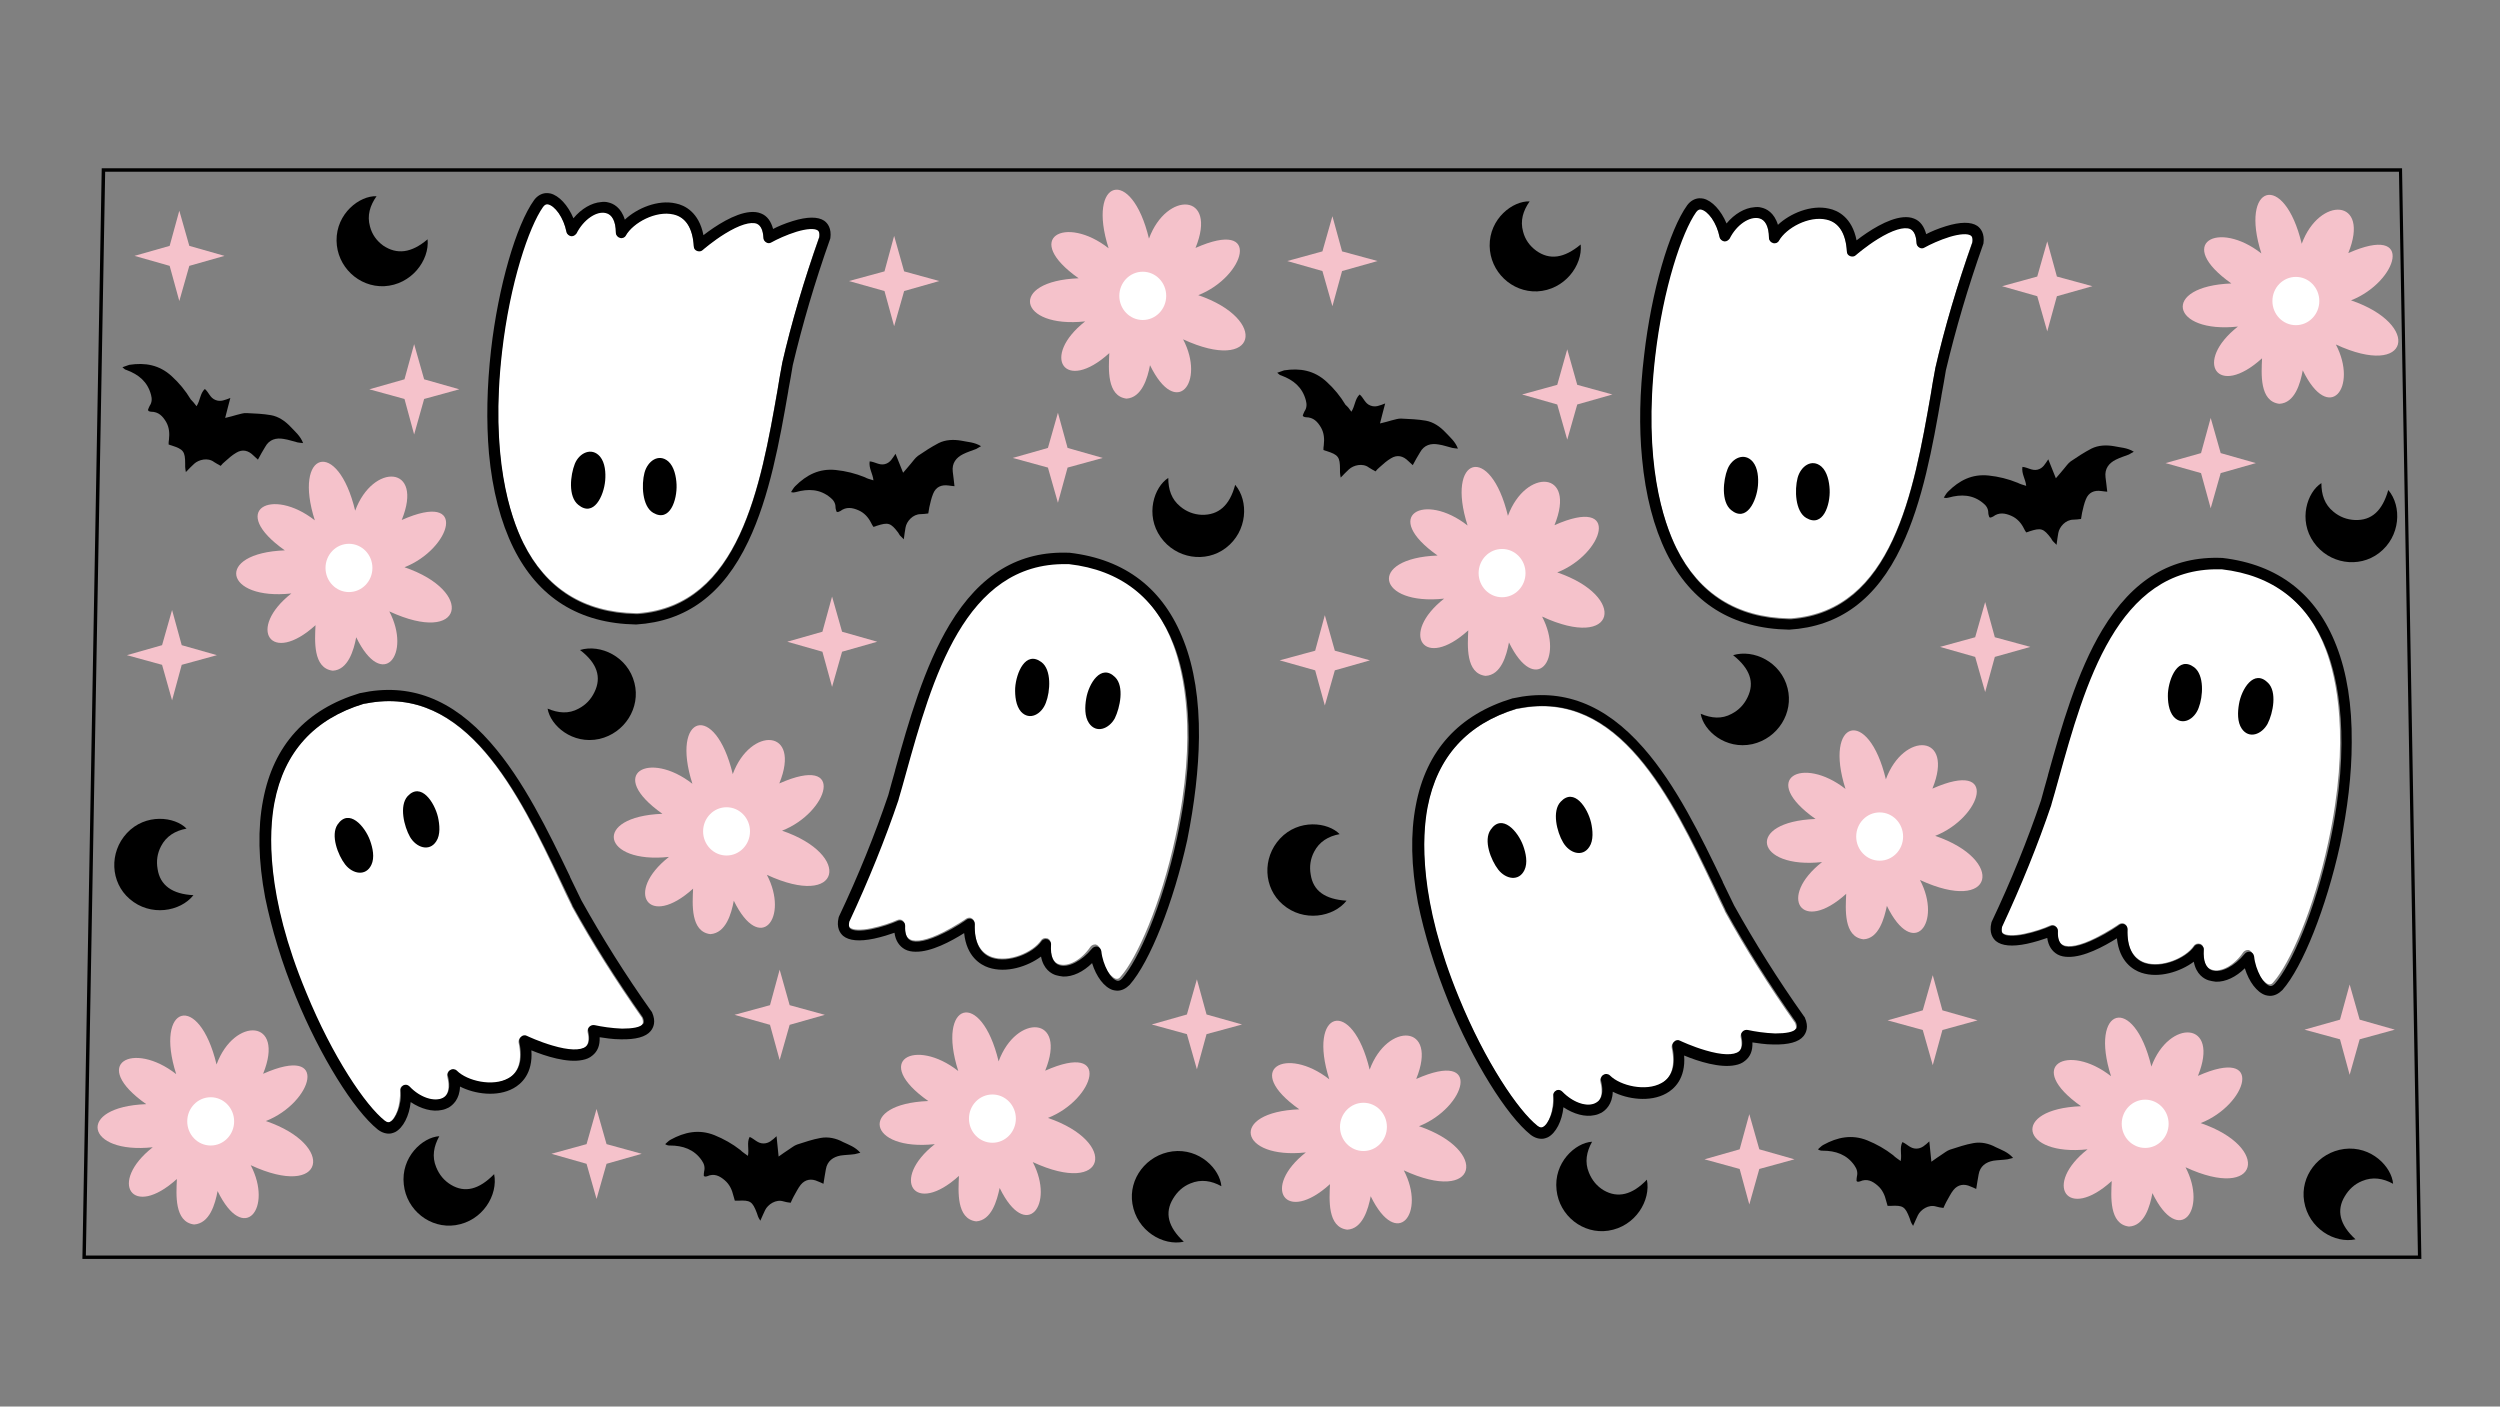 <?xml version="1.0" encoding="utf-8"?>
<!-- Generator: Adobe Illustrator 26.3.1, SVG Export Plug-In . SVG Version: 6.00 Build 0)  -->
<svg version="1.1" id="Layer_1" xmlns="http://www.w3.org/2000/svg" xmlns:xlink="http://www.w3.org/1999/xlink" x="0px" y="0px"
	 width="725px" height="407.9px" viewBox="0 0 725 407.9" style="enable-background:new 0 0 725 407.9;" xml:space="preserve">
<rect x="0" y="0" width="725" height="407.9" fill="#808080" stroke="none"/>
<style type="text/css">
	.st0{fill:#FFFFFF;}
	.st1{fill:#F5C2CB;}
</style>
<g>
	<g>
		<path class="st0" d="M225.5,112.9c0.5-2.6,0.9-5.1,1.3-7.5c0,0,0-0.1,0-0.1c2.8-11.9,6.4-24.2,10.8-36.7c0.2-1.5-0.3-1.9-0.5-2
			c-1-0.6-3.1-0.5-6.1,0.4c-2.9,0.9-5.7,2.2-7.3,3.1c-0.5,0.3-1,0.3-1.5,0c-0.5-0.3-0.8-0.7-0.8-1.3c-0.2-2.2-0.8-3.6-1.9-4.1
			c-1.7-0.7-5.1,0.3-9.3,2.9c-3.4,2.1-6.2,4.6-6.4,4.7c-0.5,0.4-1.1,0.5-1.6,0.3c-0.6-0.2-0.9-0.7-1-1.3c-0.3-5.2-2.4-8.4-5.9-9.3
			c-5.1-1.2-11.7,2.4-13.8,6.1c-0.3,0.6-1.1,0.9-1.7,0.7c-0.7-0.2-1.2-0.8-1.2-1.5c-0.1-3.2-1.1-5.3-2.9-5.7
			c-2.7-0.6-6.5,1.9-8.6,5.8c-0.3,0.5-0.7,0.8-1.3,0.8c-0.1,0-0.2,0-0.3,0c-0.7-0.1-1.2-0.6-1.3-1.2c-0.4-2-1.2-4-2.3-5.5
			c-1-1.4-2.1-2.3-3-2.5c-0.4-0.1-0.9-0.1-1.5,0.7c-4.2,5.7-9.6,22-11.9,42c-3.6,30.5,2.4,47.9,6.2,55.6
			c6.6,13.3,17.6,20.2,32.6,20.5c0.2,0,0.5,0,0.7,0C214.5,175.6,220.6,140.8,225.5,112.9z"/>
		<path class="st0" d="M106.1,204c-0.2,0-0.5,0.1-0.7,0.1c-14.4,4.3-23.1,13.9-25.9,28.6c-1.6,8.4-2.6,26.8,9.1,55.2
			c7.7,18.6,17.3,32.8,22.8,37.2c0.8,0.6,1.3,0.5,1.6,0.3c0.8-0.4,1.6-1.6,2.2-3.2c0.6-1.8,0.9-3.9,0.8-5.9c0-0.7,0.3-1.3,0.9-1.5
			c0.1,0,0.2-0.1,0.3-0.1c0.5-0.1,1.1,0.1,1.4,0.5c3,3.2,7.4,4.6,9.8,3.3c1.6-0.9,2.1-3.1,1.3-6.3c-0.2-0.7,0.1-1.4,0.7-1.7
			c0.6-0.3,1.4-0.2,1.9,0.2c3.1,3,10.4,4.7,14.9,2.2c3.2-1.8,4.3-5.4,3.2-10.5c-0.1-0.6,0.1-1.2,0.6-1.6c0.5-0.4,1.1-0.4,1.6-0.2
			c0.1,0.1,3.5,1.7,7.4,2.8c4.7,1.4,8.2,1.5,9.7,0.3c0.9-0.7,1.2-2.2,0.7-4.4c-0.1-0.5,0.1-1.1,0.4-1.4c0.4-0.4,0.9-0.5,1.5-0.4
			c1.7,0.4,4.9,0.9,7.9,1c3.1,0.1,5.3-0.4,6-1.3c0.1-0.2,0.5-0.6,0-2c-7.6-10.8-14.5-21.7-20.4-32.4c0,0,0,0,0-0.1
			c-1.1-2.2-2.2-4.5-3.3-6.9C150.4,230.1,135.1,198.3,106.1,204z"/>
		<path class="st0" d="M262.6,224.1c-0.7,2.6-1.4,5-2.1,7.4c0,0,0,0,0,0.1c-3.9,11.6-8.8,23.5-14.3,35.4c-0.3,1.5,0.2,1.9,0.3,2
			c0.9,0.7,3.1,0.8,6.1,0.2c2.9-0.6,5.9-1.6,7.6-2.4c0.5-0.2,1.1-0.2,1.5,0.1c0.4,0.3,0.7,0.8,0.7,1.3c-0.1,2.2,0.4,3.7,1.5,4.2
			c1.7,0.9,5.1,0.2,9.5-2c3.6-1.8,6.7-3.9,6.8-4c0.5-0.3,1.1-0.4,1.6-0.1c0.5,0.3,0.8,0.8,0.8,1.4c-0.2,5.2,1.6,8.6,5,9.8
			c4.9,1.7,11.9-1.3,14.3-4.8c0.4-0.6,1.1-0.8,1.8-0.6c0.7,0.2,1.1,0.9,1,1.6c-0.2,3.2,0.6,5.4,2.4,5.9c2.7,0.9,6.6-1.3,9.1-5
			c0.3-0.4,0.8-0.7,1.3-0.7c0.1,0,0.2,0,0.3,0c0.6,0.2,1.1,0.7,1.2,1.4c0.2,2,0.8,4.1,1.8,5.7c0.8,1.5,1.9,2.5,2.7,2.8
			c0.4,0.1,0.9,0.2,1.5-0.6c4.7-5.3,11.7-21,15.9-40.6c6.5-30,2.3-47.9-0.8-56c-5.3-13.9-15.6-21.8-30.5-23.6c-0.2,0-0.5,0-0.7,0
			C279.6,162.8,270.2,196.8,262.6,224.1z"/>
		<path class="st0" d="M559.9,114.4c0.5-2.6,0.9-5.1,1.3-7.5c0,0,0-0.1,0-0.1c2.8-11.9,6.4-24.2,10.8-36.7c0.2-1.5-0.3-1.9-0.5-2
			c-1-0.6-3.1-0.5-6.1,0.4c-2.9,0.9-5.7,2.2-7.3,3.1c-0.5,0.3-1,0.3-1.5,0c-0.5-0.3-0.8-0.7-0.8-1.3c-0.2-2.2-0.8-3.6-1.9-4.1
			c-1.7-0.7-5.1,0.3-9.3,2.9c-3.4,2.1-6.2,4.6-6.4,4.7c-0.5,0.4-1.1,0.5-1.6,0.3c-0.6-0.2-0.9-0.7-1-1.3c-0.3-5.2-2.4-8.4-5.9-9.3
			c-5.1-1.2-11.7,2.4-13.8,6.1c-0.3,0.6-1.1,0.9-1.7,0.7c-0.7-0.2-1.2-0.8-1.2-1.5c-0.1-3.2-1.1-5.3-2.9-5.7
			c-2.7-0.6-6.5,1.9-8.6,5.8c-0.3,0.5-0.7,0.8-1.3,0.8c-0.1,0-0.2,0-0.3,0c-0.7-0.1-1.2-0.6-1.3-1.2c-0.4-2-1.2-4-2.3-5.5
			c-1-1.4-2.1-2.3-3-2.5c-0.4-0.1-0.9-0.1-1.5,0.7c-4.2,5.7-9.6,22-11.9,42c-3.6,30.5,2.4,47.9,6.2,55.6
			c6.6,13.3,17.6,20.2,32.6,20.5c0.2,0,0.5,0,0.7,0C548.8,177.1,555,142.4,559.9,114.4z"/>
		<path class="st0" d="M440.5,205.5c-0.2,0-0.5,0.1-0.7,0.1c-14.4,4.3-23.1,13.9-25.9,28.6c-1.6,8.4-2.6,26.8,9.1,55.2
			c7.7,18.6,17.3,32.8,22.8,37.2c0.8,0.6,1.3,0.5,1.6,0.3c0.8-0.4,1.6-1.6,2.2-3.2c0.6-1.8,0.9-3.9,0.8-5.9c0-0.7,0.3-1.3,0.9-1.5
			c0.1,0,0.2-0.1,0.3-0.1c0.5-0.1,1.1,0.1,1.4,0.5c3,3.2,7.4,4.6,9.8,3.3c1.6-0.9,2.1-3.1,1.3-6.3c-0.2-0.7,0.1-1.4,0.7-1.7
			c0.6-0.3,1.4-0.2,1.9,0.2c3.1,3,10.4,4.7,14.9,2.2c3.2-1.8,4.3-5.4,3.2-10.5c-0.1-0.6,0.1-1.2,0.6-1.6c0.5-0.4,1.1-0.4,1.6-0.2
			c0.1,0.1,3.5,1.7,7.4,2.8c4.7,1.4,8.2,1.5,9.7,0.3c0.9-0.7,1.2-2.2,0.7-4.4c-0.1-0.5,0.1-1.1,0.4-1.4c0.4-0.4,0.9-0.5,1.5-0.4
			c1.7,0.4,4.9,0.9,7.9,1c3.1,0.1,5.3-0.4,6-1.3c0.1-0.2,0.5-0.6,0-2c-7.6-10.8-14.5-21.7-20.4-32.4c0,0,0,0,0-0.1
			c-1.1-2.2-2.2-4.5-3.3-6.9C484.7,231.6,469.5,199.8,440.5,205.5z"/>
		<path class="st0" d="M596.9,225.7c-0.7,2.6-1.4,5-2.1,7.4c0,0,0,0,0,0.1c-3.9,11.6-8.8,23.5-14.3,35.4c-0.3,1.5,0.2,1.9,0.3,2
			c0.9,0.7,3.1,0.8,6.1,0.2c2.9-0.6,5.9-1.6,7.6-2.4c0.5-0.2,1.1-0.2,1.5,0.1c0.4,0.3,0.7,0.8,0.7,1.3c-0.1,2.2,0.4,3.7,1.5,4.2
			c1.7,0.9,5.1,0.2,9.5-2c3.6-1.8,6.7-3.9,6.8-4c0.5-0.3,1.1-0.4,1.6-0.1c0.5,0.3,0.8,0.8,0.8,1.4c-0.2,5.2,1.6,8.6,5,9.8
			c4.9,1.7,11.9-1.3,14.3-4.8c0.4-0.6,1.1-0.8,1.8-0.6c0.7,0.2,1.1,0.9,1,1.6c-0.2,3.2,0.6,5.4,2.4,5.9c2.7,0.9,6.6-1.3,9.1-5
			c0.3-0.4,0.8-0.7,1.3-0.7c0.1,0,0.2,0,0.3,0c0.6,0.2,1.1,0.7,1.2,1.4c0.2,2,0.8,4.1,1.8,5.7c0.8,1.5,1.9,2.5,2.7,2.8
			c0.4,0.1,0.9,0.2,1.5-0.6c4.7-5.3,11.7-21,15.9-40.6c6.5-30,2.3-47.9-0.8-56c-5.3-13.9-15.6-21.8-30.5-23.6c-0.2,0-0.5,0-0.7,0
			C614,164.3,604.5,198.3,596.9,225.7z"/>
	</g>
	<g id="Layer_2_00000028302806208267936540000017190231891406043806_">
		<g id="Layer_1-2">
			<g>
				<path d="M702.2,365.1H23.9l0-0.5l5.6-315.8h667.1l0,0.5L702.2,365.1z M24.9,364.1h676.3l-5.5-314.3H30.5L24.9,364.1z"/>
			</g>
		</g>
	</g>
	<g>
		<g>
			<path class="st1" d="M206,270.9c-5.8-0.7-5.2-8.8-5-13.2c-13,11.8-20,1-7-9.2c-19.4,2.1-22.5-11.7-1.9-12.5
				c-16.6-11.7-3.8-18.5,8.7-8.7c-6.4-20,6.6-24.1,11.7-2.8c5.1-13.9,20-13.3,13.5,2.7c19.6-8.7,14.3,8.4,0.8,13.7
				c20.5,7,17.2,22.8-4.4,12.8c6.5,12.4-1.9,23.3-9.6,7.5C212.1,265,210.5,270.6,206,270.9z"/>
		</g>
		<g>
			<path class="st1" d="M283.1,354.2c-5.8-0.7-5.2-8.8-5-13.2c-13,11.8-20,1-7-9.2c-19.4,2.1-22.5-11.7-1.9-12.5
				c-16.6-11.7-3.8-18.5,8.7-8.7c-6.4-20,6.6-24.1,11.7-2.8c5.1-13.9,20-13.3,13.5,2.7c19.6-8.7,14.3,8.4,0.8,13.7
				c20.5,7,17.2,22.8-4.4,12.8c6.5,12.4-1.9,23.3-9.6,7.5C289.1,348.3,287.5,353.9,283.1,354.2z"/>
		</g>
		<g>
			<path class="st1" d="M96.5,194.5c-5.8-0.7-5.2-8.8-5-13.2c-13,11.8-20,1-7-9.2c-19.4,2.1-22.5-11.7-1.9-12.5
				c-16.6-11.7-3.8-18.5,8.7-8.7c-6.4-20,6.6-24.1,11.7-2.8c5.1-13.9,20-13.3,13.5,2.7c19.6-8.7,14.3,8.4,0.8,13.7
				c20.5,7,17.2,22.8-4.4,12.8c6.5,12.4-1.9,23.3-9.6,7.5C102.6,188.6,100.9,194.3,96.5,194.5z"/>
		</g>
		<g>
			<path class="st1" d="M326.7,115.6c-5.8-0.7-5.2-8.8-5-13.2c-13,11.8-20,1-7-9.2c-19.4,2.1-22.5-11.7-1.9-12.5
				c-16.6-11.7-3.8-18.5,8.7-8.7c-6.4-20,6.6-24.1,11.7-2.8c5.1-13.9,20-13.3,13.5,2.7c19.6-8.7,14.3,8.4,0.8,13.7
				c20.5,7,17.2,22.8-4.4,12.8c6.5,12.4-1.9,23.3-9.6,7.5C332.8,109.7,331.1,115.3,326.7,115.6z"/>
		</g>
		<g>
			<path class="st1" d="M56.3,355.1c-5.8-0.7-5.2-8.8-5-13.2c-13,11.8-20,1-7-9.2c-19.4,2.1-22.5-11.7-1.9-12.5
				c-16.6-11.7-3.8-18.5,8.7-8.7c-6.4-20,6.6-24.1,11.7-2.8c5.1-13.9,20-13.3,13.5,2.7c19.6-8.7,14.3,8.4,0.8,13.7
				c20.5,7,17.2,22.8-4.4,12.8c6.5,12.4-1.9,23.3-9.6,7.5C62.4,349.2,60.8,354.8,56.3,355.1z"/>
		</g>
		<g>
			<path class="st1" d="M540.4,272.4c-5.8-0.7-5.2-8.8-5-13.2c-13,11.8-20,1-7-9.2c-19.4,2.1-22.5-11.7-1.9-12.5
				c-16.6-11.7-3.8-18.5,8.7-8.7c-6.4-20,6.6-24.1,11.7-2.8c5.1-13.9,20-13.3,13.5,2.7c19.6-8.7,14.3,8.4,0.8,13.7
				c20.5,7,17.2,22.8-4.4,12.8c6.5,12.4-1.9,23.3-9.6,7.5C546.4,266.5,544.8,272.2,540.4,272.4z"/>
		</g>
		<g>
			<path class="st1" d="M617.4,355.7c-5.8-0.7-5.2-8.8-5-13.2c-13,11.8-20,1-7-9.2c-19.4,2.1-22.5-11.7-1.9-12.5
				c-16.6-11.7-3.8-18.5,8.7-8.7c-6.4-20,6.6-24.1,11.7-2.8c5.1-13.9,20-13.3,13.5,2.7c19.6-8.7,14.3,8.4,0.8,13.7
				c20.5,7,17.2,22.8-4.4,12.8c6.5,12.4-1.9,23.3-9.6,7.5C623.5,349.8,621.9,355.5,617.4,355.7z"/>
		</g>
		<g>
			<path class="st1" d="M430.8,196c-5.8-0.7-5.2-8.8-5-13.2c-13,11.8-20,1-7-9.2c-19.4,2.1-22.5-11.7-1.9-12.5
				c-16.6-11.7-3.8-18.5,8.7-8.7c-6.4-20,6.6-24.1,11.7-2.8c5.1-13.9,20-13.3,13.5,2.7c19.6-8.7,14.3,8.4,0.8,13.7
				c20.5,7,17.2,22.8-4.4,12.8c6.5,12.4-1.9,23.3-9.6,7.5C436.9,190.1,435.3,195.8,430.8,196z"/>
		</g>
		<g>
			<path class="st1" d="M661,117.1c-5.8-0.7-5.2-8.8-5-13.2c-13,11.8-20,1-7-9.2c-19.4,2.1-22.5-11.7-1.9-12.5
				c-16.6-11.7-3.8-18.5,8.7-8.7c-6.4-20,6.6-24.1,11.7-2.8c5.1-13.9,20-13.3,13.5,2.7c19.6-8.7,14.3,8.4,0.8,13.7
				c20.5,7,17.2,22.8-4.4,12.8c6.5,12.4-1.9,23.3-9.6,7.5C667.1,111.2,665.5,116.9,661,117.1z"/>
		</g>
		<g>
			<path class="st1" d="M390.7,356.6c-5.8-0.7-5.2-8.8-5-13.2c-13,11.8-20,1-7-9.2c-19.4,2.1-22.5-11.7-1.9-12.5
				c-16.6-11.7-3.8-18.5,8.7-8.7c-6.4-20,6.6-24.1,11.7-2.8c5.1-13.9,20-13.3,13.5,2.7c19.6-8.7,14.3,8.4,0.8,13.7
				c20.5,7,17.2,22.8-4.4,12.8c6.5,12.4-1.9,23.3-9.6,7.5C396.8,350.7,395.1,356.4,390.7,356.6z"/>
		</g>
	</g>
	<g>
		<ellipse class="st0" cx="210.7" cy="241.1" rx="6.8" ry="7"/>
		<ellipse class="st0" cx="287.8" cy="324.4" rx="6.8" ry="7"/>
		<ellipse class="st0" cx="101.2" cy="164.7" rx="6.8" ry="7"/>
		<ellipse class="st0" cx="331.4" cy="85.8" rx="6.8" ry="7"/>
		<ellipse class="st0" cx="61.1" cy="325.2" rx="6.8" ry="7"/>
		<ellipse class="st0" cx="545.1" cy="242.6" rx="6.8" ry="7"/>
		<ellipse class="st0" cx="622.1" cy="325.9" rx="6.8" ry="7"/>
		<ellipse class="st0" cx="435.6" cy="166.2" rx="6.8" ry="7"/>
		<ellipse class="st0" cx="665.8" cy="87.3" rx="6.8" ry="7"/>
		<ellipse class="st0" cx="395.4" cy="326.8" rx="6.8" ry="7"/>
	</g>
	<g>
		<path d="M216.9,335.2c0.4-2-0.4-3.8,0.5-5.5c1.4,0.6,2.3,1.9,4,1.9c1.6,0,2.6-1,3.8-2.1c0.2,2,0.4,3.8,0.6,5.9
			c1.1-0.8,2-1.4,2.9-2c0.8-0.5,1.6-1.2,2.5-1.5c2.2-0.7,4.5-1.5,6.8-1.9c2.2-0.4,4.5,0.1,6.5,1.2c1.7,0.8,3.5,1.4,5,3.1
			c-0.7,0.2-1.1,0.3-1.6,0.4c-1.4,0.2-2.7,0.2-4.1,0.4c-2.2,0.4-3.9,1.6-4.3,4c-0.2,1.3-0.5,2.7-0.7,4.2c-0.6-0.3-1.1-0.5-1.6-0.7
			c-1.9-0.9-3.7-0.6-5,1c-0.8,1-1.4,2.3-2.1,3.5c-0.3,0.5-0.5,1.1-0.8,1.7c-0.8-0.1-1.5-0.2-2.1-0.4c-2.2-0.7-4.5,0.9-5.3,2.5
			c-0.4,0.9-0.9,1.9-1.4,3.1c-0.4-0.6-0.6-1-0.7-1.3c-0.1-0.3-0.2-0.6-0.3-0.9c-1.3-3.4-1.9-3.8-5.5-3.6c-0.2,0-0.5,0-0.9,0
			c-0.1-0.5-0.3-0.9-0.4-1.4c-0.4-1.7-1.1-3.3-2.5-4.5c-1.5-1.3-3.1-2.1-5.1-1.2c-0.2,0.1-0.5,0.1-0.7,0.1c0,0-0.1-0.1-0.3-0.2
			c0-0.4,0-0.9,0.1-1.3c0.3-1.2,0-2.2-0.7-3.2c-2.2-3.2-5.5-4.3-9.2-4.3c-0.4,0-0.8,0-1.4-0.4c0.5-0.4,1-1,1.6-1.3
			c4-2.2,8.2-3.1,12.7-1.3c2.7,1.1,5.2,2.5,7.5,4.3C215.4,334.2,216.1,334.6,216.9,335.2z"/>
		<path d="M57,117.8c1.1-1.7,1-3.7,2.4-5c1.2,1,1.5,2.6,3.1,3.2c1.5,0.6,2.7,0,4.3-0.6c-0.5,2-1,3.7-1.5,5.8
			c1.3-0.3,2.4-0.6,3.4-0.9c1-0.2,1.9-0.6,2.9-0.5c2.3,0.1,4.7,0.2,7,0.6c2.2,0.4,4.1,1.7,5.7,3.4c1.3,1.4,2.8,2.6,3.6,4.7
			c-0.7-0.1-1.2-0.1-1.6-0.2c-1.3-0.3-2.6-0.8-4-1c-2.2-0.4-4.2,0.1-5.4,2.3c-0.7,1.2-1.4,2.3-2.1,3.7c-0.5-0.5-0.9-0.8-1.3-1.2
			c-1.5-1.5-3.2-1.9-5-0.8c-1.2,0.7-2.2,1.6-3.2,2.5c-0.5,0.4-0.9,0.8-1.3,1.3c-0.7-0.4-1.3-0.7-1.9-1.1c-1.8-1.4-4.5-0.7-5.8,0.5
			c-0.7,0.7-1.5,1.4-2.4,2.4c-0.1-0.7-0.2-1.1-0.2-1.5c0-0.3,0-0.6,0-0.9c0-3.6-0.5-4.2-3.9-5.3c-0.2-0.1-0.5-0.1-0.9-0.3
			c0-0.5,0-0.9,0.1-1.4c0.2-1.8,0.1-3.5-0.8-5.1c-1-1.7-2.2-3-4.4-3c-0.2,0-0.5-0.1-0.7-0.2c0,0-0.1-0.1-0.2-0.3
			c0.1-0.3,0.3-0.8,0.5-1.2c0.7-1,0.7-2.1,0.4-3.2c-1-3.8-3.6-5.9-7.1-7.2c-0.4-0.1-0.7-0.3-1.2-0.8c0.7-0.2,1.3-0.5,2-0.7
			c4.6-0.7,8.7,0,12.3,3.3c2.2,2,4,4.2,5.5,6.7C55.9,116.4,56.4,117,57,117.8z"/>
		<path d="M253.3,139.3c-0.2-2-1.4-3.5-1.1-5.5c1.5,0.1,2.8,1.2,4.4,0.8c1.6-0.4,2.2-1.7,3.1-3c0.8,1.9,1.4,3.6,2.2,5.5
			c0.9-1,1.6-1.9,2.3-2.7c0.6-0.7,1.2-1.6,2-2.2c1.9-1.3,3.9-2.6,6-3.7c2-1,4.3-1.1,6.6-0.7c1.8,0.4,3.8,0.4,5.7,1.6
			c-0.6,0.3-1,0.6-1.4,0.8c-1.3,0.5-2.6,0.9-3.8,1.5c-2,1-3.3,2.6-3,5.1c0.2,1.3,0.3,2.7,0.5,4.2c-0.7-0.1-1.2-0.1-1.7-0.2
			c-2.1-0.3-3.7,0.4-4.5,2.4c-0.5,1.2-0.8,2.6-1.1,3.9c-0.1,0.6-0.2,1.2-0.3,1.8c-0.8,0.1-1.5,0.2-2.2,0.2c-2.3,0-4.1,2.1-4.4,3.9
			c-0.2,1-0.3,2-0.5,3.4c-0.5-0.5-0.8-0.8-1.1-1.1c-0.2-0.2-0.3-0.5-0.5-0.8c-2.2-2.9-2.9-3.1-6.3-2c-0.2,0.1-0.5,0.2-0.9,0.3
			c-0.3-0.4-0.5-0.8-0.7-1.2c-0.8-1.6-2-2.9-3.6-3.6c-1.8-0.8-3.6-1.1-5.3,0.2c-0.2,0.1-0.4,0.2-0.7,0.3c0,0-0.1,0-0.4-0.1
			c-0.1-0.4-0.3-0.8-0.3-1.3c0-1.2-0.6-2.1-1.5-2.8c-3-2.5-6.4-2.6-10-1.6c-0.4,0.1-0.8,0.2-1.4,0c0.4-0.6,0.7-1.2,1.2-1.7
			c3.3-3.3,7-5.2,11.8-4.7c2.9,0.3,5.7,1,8.4,2.1C251.5,138.8,252.3,139,253.3,139.3z"/>
		<path d="M551.2,336.7c0.4-2-0.4-3.8,0.5-5.5c1.4,0.6,2.3,1.9,4,1.9c1.6,0,2.6-1,3.8-2.1c0.2,2,0.4,3.8,0.6,5.9
			c1.1-0.8,2-1.4,2.9-2c0.8-0.5,1.6-1.2,2.5-1.5c2.2-0.7,4.5-1.5,6.8-1.9c2.2-0.4,4.5,0.1,6.5,1.2c1.7,0.8,3.5,1.4,5,3.1
			c-0.7,0.2-1.1,0.3-1.6,0.4c-1.4,0.2-2.7,0.2-4.1,0.4c-2.2,0.4-3.9,1.6-4.3,4c-0.2,1.3-0.5,2.7-0.7,4.2c-0.6-0.3-1.1-0.5-1.6-0.7
			c-1.9-0.9-3.7-0.6-5,1c-0.8,1-1.4,2.3-2.1,3.5c-0.3,0.5-0.5,1.1-0.8,1.7c-0.8-0.1-1.5-0.2-2.1-0.4c-2.2-0.7-4.5,0.9-5.3,2.5
			c-0.4,0.9-0.9,1.9-1.4,3.1c-0.4-0.6-0.6-1-0.7-1.3c-0.1-0.3-0.2-0.6-0.3-0.9c-1.3-3.4-1.9-3.8-5.5-3.6c-0.2,0-0.5,0-0.9,0
			c-0.1-0.5-0.3-0.9-0.4-1.4c-0.4-1.7-1.1-3.3-2.5-4.5c-1.5-1.3-3.1-2.1-5.1-1.2c-0.2,0.1-0.5,0.1-0.7,0.1c0,0-0.1-0.1-0.3-0.2
			c0-0.4,0-0.9,0.1-1.3c0.3-1.2,0-2.2-0.7-3.2c-2.2-3.2-5.5-4.3-9.2-4.3c-0.4,0-0.8,0-1.4-0.4c0.5-0.4,1-1,1.6-1.3
			c4-2.2,8.2-3.1,12.7-1.3c2.7,1.1,5.2,2.5,7.5,4.3C549.7,335.7,550.4,336.1,551.2,336.7z"/>
		<path d="M391.9,119.4c1.1-1.7,1-3.7,2.4-5c1.2,1,1.5,2.6,3.1,3.2c1.5,0.6,2.7,0,4.3-0.6c-0.5,2-1,3.7-1.5,5.8
			c1.3-0.3,2.4-0.6,3.4-0.9c1-0.2,1.9-0.6,2.9-0.5c2.3,0.1,4.7,0.2,7,0.6c2.2,0.4,4.1,1.7,5.7,3.4c1.3,1.4,2.8,2.6,3.6,4.7
			c-0.7-0.1-1.2-0.1-1.6-0.2c-1.3-0.3-2.6-0.8-4-1c-2.2-0.4-4.2,0.1-5.4,2.3c-0.7,1.2-1.4,2.3-2.1,3.7c-0.5-0.5-0.9-0.8-1.3-1.2
			c-1.5-1.5-3.2-1.9-5-0.8c-1.2,0.7-2.2,1.6-3.2,2.5c-0.5,0.4-0.9,0.8-1.3,1.3c-0.7-0.4-1.3-0.7-1.9-1.1c-1.8-1.4-4.5-0.7-5.8,0.5
			c-0.7,0.7-1.5,1.4-2.4,2.4c-0.1-0.7-0.2-1.1-0.2-1.5c0-0.3,0-0.6,0-0.9c0-3.6-0.5-4.2-3.9-5.3c-0.2-0.1-0.5-0.1-0.9-0.3
			c0-0.5,0-0.9,0.1-1.4c0.2-1.8,0.1-3.5-0.8-5.1c-1-1.7-2.2-3-4.4-3c-0.2,0-0.5-0.1-0.7-0.2c0,0-0.1-0.1-0.2-0.3
			c0.1-0.3,0.3-0.8,0.5-1.2c0.7-1,0.7-2.1,0.4-3.2c-1-3.8-3.6-5.9-7.1-7.2c-0.4-0.1-0.7-0.3-1.2-0.8c0.7-0.2,1.3-0.5,2-0.7
			c4.6-0.7,8.7,0,12.3,3.3c2.2,2,4,4.2,5.5,6.7C390.8,117.9,391.3,118.5,391.9,119.4z"/>
		<path d="M587.6,140.9c-0.2-2-1.4-3.5-1.1-5.5c1.5,0.1,2.8,1.2,4.4,0.8c1.6-0.4,2.2-1.7,3.1-3c0.8,1.9,1.4,3.6,2.2,5.5
			c0.9-1,1.6-1.9,2.3-2.7c0.6-0.7,1.2-1.6,2-2.2c1.9-1.3,3.9-2.6,6-3.7c2-1,4.3-1.1,6.6-0.7c1.8,0.4,3.8,0.4,5.7,1.6
			c-0.6,0.3-1,0.6-1.4,0.8c-1.3,0.5-2.6,0.9-3.8,1.5c-2,1-3.3,2.6-3,5.1c0.2,1.3,0.3,2.7,0.5,4.2c-0.7-0.1-1.2-0.1-1.7-0.2
			c-2.1-0.3-3.7,0.4-4.5,2.4c-0.5,1.2-0.8,2.6-1.1,3.9c-0.1,0.6-0.2,1.2-0.3,1.8c-0.8,0.1-1.5,0.2-2.2,0.2c-2.3,0-4.1,2.1-4.4,3.9
			c-0.2,1-0.3,2-0.5,3.4c-0.5-0.5-0.8-0.8-1.1-1.1c-0.2-0.2-0.3-0.5-0.5-0.8c-2.2-2.9-2.9-3.1-6.3-2c-0.2,0.1-0.5,0.2-0.9,0.3
			c-0.3-0.4-0.5-0.8-0.7-1.2c-0.8-1.6-2-2.9-3.6-3.6c-1.8-0.8-3.6-1.1-5.3,0.2c-0.2,0.1-0.4,0.2-0.7,0.3c0,0-0.1,0-0.4-0.1
			c-0.1-0.4-0.3-0.8-0.3-1.3c0-1.2-0.6-2.1-1.5-2.8c-3-2.5-6.4-2.6-10-1.6c-0.4,0.1-0.8,0.2-1.4,0c0.4-0.6,0.7-1.2,1.2-1.7
			c3.3-3.3,7-5.2,11.8-4.7c2.9,0.3,5.7,1,8.4,2.1C585.9,140.4,586.6,140.6,587.6,140.9z"/>
	</g>
	<g>
		<path d="M168.2,188.5c5.9-1.8,13.9,1.9,15.8,9.6c1.8,7.1-2.8,14.5-10.2,16.2c-7.8,1.7-14.2-3.9-15-8.8c3.1,1.3,6.1,1.6,9,0
			c2.1-1.1,3.6-2.7,4.6-4.8C174.5,196.4,173.2,192.3,168.2,188.5z"/>
		<path d="M143.3,340.5c1.2,6-3.3,13.6-11.2,14.8c-7.3,1.1-14.2-4.3-15-11.8c-0.9-7.9,5.4-13.7,10.3-14c-1.6,2.9-2.2,5.9-0.9,9
			c0.9,2.2,2.3,3.9,4.3,5.1C134.8,346,138.9,345,143.3,340.5z"/>
		<path d="M358.2,140.6c4,4.7,3.6,13.5-2.7,18.3c-5.9,4.5-14.5,3.1-18.9-3.1c-4.6-6.5-1.9-14.6,2.2-17.2c0,3.3,0.9,6.2,3.5,8.3
			c1.8,1.5,3.9,2.3,6.2,2.4C353.4,149.4,356.6,146.6,358.2,140.6z"/>
		<path d="M343.3,360.1c-6,1.3-13.6-3.1-14.9-11c-1.2-7.3,4.1-14.2,11.6-15.2c7.9-1,13.8,5.2,14.2,10.1c-2.9-1.6-5.9-2.1-9-0.8
			c-2.2,0.9-3.8,2.4-5,4.4C337.7,351.7,338.7,355.8,343.3,360.1z"/>
		<path d="M56.1,259.6c-3.8,4.8-12.5,6.3-18.5,1.1c-5.6-4.8-6-13.5-0.8-19.1c5.4-5.8,13.9-4.8,17.3-1.3c-3.3,0.6-5.9,2.2-7.4,5.1
			c-1.1,2.1-1.4,4.3-1,6.6C46.4,256.7,49.9,259.3,56.1,259.6z"/>
		<path d="M124,69.4c0.6,6.1-4.7,13.2-12.6,13.6c-7.4,0.3-13.7-5.7-13.8-13.2c-0.1-7.9,6.7-13.1,11.6-12.9c-1.9,2.7-2.8,5.6-1.9,8.8
			c0.6,2.3,1.9,4.1,3.8,5.5C115.1,73.9,119.3,73.4,124,69.4z"/>
		<path d="M502.6,190c5.9-1.8,13.9,1.9,15.8,9.6c1.8,7.1-2.8,14.5-10.2,16.2c-7.8,1.7-14.2-3.9-15-8.8c3.1,1.3,6.1,1.6,9,0
			c2.1-1.1,3.6-2.7,4.6-4.8C508.9,197.9,507.5,193.9,502.6,190z"/>
		<path d="M477.6,342.1c1.2,6-3.3,13.6-11.2,14.8c-7.3,1.1-14.2-4.3-15-11.8c-0.9-7.9,5.4-13.7,10.3-14c-1.6,2.9-2.2,5.9-0.9,9
			c0.9,2.2,2.3,3.9,4.3,5.1C469.1,347.5,473.3,346.6,477.6,342.1z"/>
		<path d="M692.6,142.1c4,4.7,3.6,13.5-2.7,18.3c-5.9,4.5-14.5,3.1-18.9-3.1c-4.6-6.5-1.9-14.6,2.2-17.2c0,3.3,0.9,6.2,3.5,8.3
			c1.8,1.5,3.9,2.3,6.2,2.4C687.8,151,690.9,148.1,692.6,142.1z"/>
		<path d="M683.1,359.4c-6,1.3-13.6-3.1-14.9-11c-1.2-7.3,4.1-14.2,11.6-15.2c7.9-1,13.8,5.2,14.2,10.1c-2.9-1.6-5.9-2.1-9-0.8
			c-2.2,0.9-3.8,2.4-5,4.4C677.5,351,678.5,355.2,683.1,359.4z"/>
		<path d="M390.5,261.2c-3.8,4.8-12.5,6.3-18.5,1.1c-5.6-4.8-6-13.5-0.8-19.1c5.4-5.8,13.9-4.8,17.3-1.3c-3.3,0.6-5.9,2.2-7.4,5.1
			c-1.1,2.1-1.4,4.3-1,6.6C380.8,258.3,384.2,260.8,390.5,261.2z"/>
		<path d="M458.4,70.9c0.6,6.1-4.7,13.2-12.6,13.6c-7.4,0.3-13.7-5.7-13.8-13.2c-0.1-7.9,6.7-13.1,11.6-12.9
			c-1.9,2.7-2.8,5.6-1.9,8.8c0.6,2.3,1.9,4.1,3.8,5.5C449.4,75.5,453.6,74.9,458.4,70.9z"/>
	</g>
	<g>
		<polygon class="st1" points="272.4,81.5 262.2,84.4 259.3,94.6 256.5,84.4 246.2,81.5 256.5,78.7 259.3,68.4 262.2,78.7 		"/>
		<polygon class="st1" points="254.4,186.1 244.2,189 241.3,199.2 238.5,189 228.3,186.1 238.5,183.2 241.3,173 244.2,183.2 		"/>
		<polygon class="st1" points="133.2,112.9 123,115.7 120.1,126 117.3,115.7 107.1,112.9 117.3,110 120.1,99.8 123,110 		"/>
		<polygon class="st1" points="65.1,74.2 54.9,77.1 52,87.3 49.2,77.1 39,74.2 49.2,71.3 52,61.1 54.9,71.3 		"/>
		<polygon class="st1" points="62.9,190 52.7,192.8 49.9,203.1 47,192.8 36.8,190 47,187.1 49.9,176.9 52.7,187.1 		"/>
		<polygon class="st1" points="239.2,294.3 229,297.2 226.1,307.4 223.3,297.2 213,294.3 223.3,291.5 226.1,281.2 229,291.5 		"/>
		<polygon class="st1" points="360.2,297.1 349.9,299.9 347.1,310.1 344.2,299.9 334,297.1 344.2,294.2 347.1,284 349.9,294.2 		"/>
		<polygon class="st1" points="186.1,334.6 175.9,337.5 173,347.7 170.1,337.5 159.9,334.6 170.1,331.8 173,321.6 175.9,331.8 		"/>
		<polygon class="st1" points="319.8,132.8 309.6,135.6 306.8,145.8 303.9,135.6 293.7,132.8 303.9,129.9 306.8,119.7 309.6,129.9 
					"/>
		<polygon class="st1" points="606.8,83 596.5,85.9 593.7,96.1 590.8,85.9 580.6,83 590.8,80.2 593.7,70 596.5,80.2 		"/>
		<polygon class="st1" points="588.8,187.6 578.5,190.5 575.7,200.7 572.8,190.5 562.6,187.6 572.8,184.8 575.7,174.6 578.5,184.8 
					"/>
		<polygon class="st1" points="467.6,114.4 457.4,117.3 454.5,127.5 451.6,117.3 441.4,114.4 451.6,111.6 454.5,101.3 457.4,111.6 
					"/>
		<polygon class="st1" points="399.5,75.7 389.2,78.6 386.4,88.8 383.5,78.6 373.3,75.7 383.5,72.9 386.4,62.7 389.2,72.9 		"/>
		<polygon class="st1" points="397.3,191.5 387.1,194.4 384.2,204.6 381.4,194.4 371.1,191.5 381.4,188.7 384.2,178.4 387.1,188.7 
					"/>
		<polygon class="st1" points="573.5,295.9 563.3,298.7 560.5,308.9 557.6,298.7 547.4,295.9 557.6,293 560.5,282.8 563.3,293 		"/>
		<polygon class="st1" points="694.5,298.6 684.3,301.4 681.4,311.7 678.6,301.4 668.3,298.6 678.6,295.7 681.4,285.5 684.3,295.7 
					"/>
		<polygon class="st1" points="520.4,336.2 510.2,339 507.3,349.3 504.5,339 494.3,336.2 504.5,333.3 507.3,323.1 510.2,333.3 		"/>
		<polygon class="st1" points="654.2,134.3 644,137.2 641.1,147.4 638.3,137.2 628,134.3 638.3,131.4 641.1,121.2 644,131.4 		"/>
	</g>
	<g>
		<g>
			<path d="M141.8,131.5c1,10.7,3.4,19.9,7.1,27.4c7.2,14.5,19.1,21.9,35.5,22.2c0,0,0.1,0,0.1,0c14.5-0.9,25.2-8.7,32.5-24.1
				c6.2-13,9.1-29.2,11.6-43.6l0-0.1c0.5-2.6,0.9-5,1.3-7.4c2.8-11.8,6.4-24.1,10.8-36.5c0-0.1,0.1-0.2,0.1-0.3
				c0.4-2.9-0.8-4.4-1.8-5.1c-1.8-1.2-4.9-1.2-9.1,0.1c-2.3,0.7-4.4,1.6-5.7,2.3c-0.6-2.2-1.7-3.8-3.5-4.5c-1-0.4-2-0.5-3.2-0.4
				c-4.5,0.4-10,4-13.5,6.7c-1.3-6.7-5.5-8.7-8-9.2c-5.2-1.2-11.3,1.4-14.8,4.7c-1.1-3.6-3.4-4.7-4.8-5c-0.7-0.2-1.4-0.2-2.1-0.1
				c-2.7,0.2-5.7,1.9-8,4.7c-1.6-3.8-4.2-6.6-6.7-7.2c-0.4-0.1-0.9-0.1-1.3-0.1c-1.3,0.1-2.5,0.8-3.4,2
				c-5.2,7.2-10.4,25.1-12.5,43.5C141.2,112.1,141,122.2,141.8,131.5z M175.7,61.8c1.8,0.4,2.9,2.4,2.9,5.7c0,0.7,0.5,1.3,1.2,1.5
				c0.7,0.2,1.4-0.1,1.7-0.7c2.1-3.7,8.7-7.3,13.8-6.1c3.6,0.8,5.6,4,5.9,9.3c0,0.6,0.4,1.1,1,1.3c0.6,0.2,1.2,0.1,1.6-0.3
				c0.1-0.1,3-2.6,6.4-4.7c4.2-2.6,7.5-3.6,9.3-2.9c1.1,0.5,1.8,1.8,1.9,4.1c0,0.5,0.3,1,0.8,1.3c0.5,0.3,1,0.3,1.5,0
				c1.6-0.9,4.4-2.2,7.3-3.1c3-0.9,5.2-1,6.1-0.4c0.2,0.1,0.7,0.5,0.5,2c-4.4,12.4-8.1,24.8-10.8,36.7c0,0,0,0,0,0.1
				c-0.5,2.4-0.9,4.9-1.3,7.5c-4.9,27.9-11,62.7-40.4,65c-0.2,0-0.5,0-0.7,0c-15-0.3-26-7.2-32.6-20.5c-3.8-7.7-9.7-25.1-6.2-55.6
				c2.3-20,7.8-36.2,11.9-42c0.6-0.8,1.1-0.8,1.5-0.7c0.9,0.2,2,1.1,3,2.5c1.1,1.6,1.9,3.5,2.3,5.5c0.1,0.6,0.7,1.1,1.3,1.2
				c0.1,0,0.2,0,0.3,0c0.5,0,1-0.4,1.3-0.8C169.2,63.7,173,61.1,175.7,61.8z"/>
		</g>
		<g>
			<path d="M189.4,148.7c4.9,2.9,7-3.8,6.8-8.2c-0.1-2.3-0.7-5.2-2.4-6.7c-2.8-2.4-6-0.1-6.9,3.3C186,140.5,186.2,146.8,189.4,148.7
				z"/>
			<path d="M167.7,146.4c4.5,3.7,7.4-2.6,7.8-7c0.2-2.3,0-5.2-1.5-7c-2.4-2.8-6-1.1-7.3,2.1C165.4,137.8,164.7,144,167.7,146.4z"/>
		</g>
		<g>
			<path d="M85.8,289.1c7,17.1,16.8,32.9,23.8,38.5c1.2,0.9,2.5,1.3,3.8,1.1c0.4-0.1,0.8-0.2,1.2-0.4c2.3-1.2,4.1-4.7,4.5-8.7
				c3,2,6.3,2.9,9,2.3c0.7-0.1,1.4-0.4,2-0.7c1.2-0.7,3.2-2.4,3.3-6.1c4.3,2.2,10.8,3.1,15.5,0.5c2.2-1.2,5.7-4.2,5.2-11
				c4.1,1.7,10.4,3.7,14.8,2.8c1.1-0.2,2.1-0.6,2.9-1.3c1.5-1.2,2.2-2.9,2.1-5.3c1.4,0.2,3.7,0.6,6.1,0.6c4.4,0.1,7.3-0.7,8.7-2.4
				c0.8-1,1.6-2.7,0.4-5.4c0-0.1-0.1-0.2-0.2-0.3c-7.6-10.7-14.4-21.6-20.3-32.2c-1.1-2.2-2.1-4.4-3.3-6.8l0-0.1
				c-6.3-13.1-13.5-28-23-38.8c-11.2-12.8-23.6-17.5-37.8-14.4c0,0-0.1,0-0.1,0c-15.6,4.7-25.1,15.1-28.1,31
				c-1.6,8.2-1.4,17.7,0.6,28.3C78.8,269.5,81.7,279.2,85.8,289.1z M118.8,315.1c-0.4-0.4-0.9-0.6-1.4-0.5c-0.1,0-0.2,0.1-0.3,0.1
				c-0.6,0.3-1,0.9-0.9,1.5c0.2,2-0.1,4.1-0.8,5.9c-0.6,1.6-1.4,2.8-2.2,3.2c-0.4,0.2-0.8,0.3-1.6-0.3c-5.6-4.4-15.2-18.6-22.8-37.2
				C77,259.5,78,241.1,79.6,232.7c2.8-14.6,11.5-24.2,25.9-28.6c0.2,0,0.5-0.1,0.7-0.1c29-5.7,44.3,26.1,56.5,51.6
				c1.2,2.4,2.2,4.7,3.3,6.9c0,0,0,0,0,0.1c5.9,10.7,12.8,21.6,20.4,32.4c0.6,1.4,0.2,1.9,0,2c-0.7,0.9-2.9,1.3-6,1.3
				c-3-0.1-6.1-0.6-7.9-1c-0.5-0.1-1.1,0-1.5,0.4c-0.4,0.4-0.6,0.9-0.4,1.4c0.5,2.2,0.2,3.7-0.7,4.4c-1.5,1.2-5,1.1-9.7-0.3
				c-3.8-1.1-7.2-2.7-7.4-2.8c-0.5-0.3-1.2-0.2-1.6,0.2c-0.5,0.4-0.7,1-0.6,1.6c1.1,5.1,0,8.8-3.2,10.5c-4.5,2.5-11.9,0.8-14.9-2.2
				c-0.5-0.5-1.3-0.6-1.9-0.2c-0.6,0.3-0.9,1.1-0.7,1.7c0.8,3.1,0.3,5.4-1.3,6.3C126.1,319.7,121.8,318.3,118.8,315.1z"/>
		</g>
		<g>
			<path d="M118.2,230.9c3.9-4.2,7.8,1.8,8.8,6c0.5,2.2,0.8,5.2-0.5,7.1c-2,3.1-5.8,1.8-7.6-1.3
				C117.2,239.7,115.7,233.7,118.2,230.9z"/>
			<path d="M97.9,239.1c3.3-4.8,7.9,0.5,9.4,4.6c0.8,2.2,1.4,5,0.4,7.1c-1.6,3.4-5.4,2.7-7.6-0.1C98,248,95.8,242.2,97.9,239.1z"/>
		</g>
		<g>
			<path d="M347.7,213.8c0.1-10.8-1.4-20.2-4.4-27.9c-5.8-15.1-16.9-23.7-33.1-25.6c0,0-0.1,0-0.1,0c-14.6-0.6-25.9,6.2-34.7,20.8
				c-7.4,12.3-11.9,28.2-15.8,42.2l0,0.1c-0.7,2.5-1.4,4.9-2,7.2c-3.9,11.5-8.7,23.4-14.3,35.2c0,0.1-0.1,0.2-0.1,0.3
				c-0.7,2.9,0.4,4.5,1.3,5.3c1.7,1.4,4.7,1.7,9,0.8c2.3-0.5,4.5-1.2,5.9-1.7c0.3,2.3,1.4,3.9,3,4.8c0.9,0.5,2,0.7,3.1,0.7
				c4.5,0.1,10.3-3,14.1-5.4c0.7,6.8,4.7,9.2,7.1,10c5.1,1.7,11.3-0.3,15.2-3.2c0.7,3.7,3,5,4.3,5.4c0.7,0.2,1.3,0.3,2.1,0.4
				c2.8,0.1,5.9-1.4,8.4-3.9c1.2,3.9,3.5,7,6,7.8c0.4,0.1,0.9,0.2,1.3,0.2c1.3,0,2.5-0.6,3.6-1.7c5.9-6.7,12.7-23.9,16.7-42
				C346.4,233.1,347.6,223.1,347.7,213.8z M307.2,279.9c-1.8-0.6-2.6-2.7-2.4-5.9c0.1-0.7-0.4-1.3-1-1.6c-0.7-0.2-1.4,0-1.8,0.6
				c-2.5,3.5-9.4,6.4-14.3,4.8c-3.5-1.2-5.2-4.6-5-9.8c0-0.6-0.3-1.1-0.8-1.4c-0.5-0.3-1.2-0.2-1.6,0.1c-0.1,0.1-3.2,2.3-6.8,4
				c-4.4,2.2-7.9,2.9-9.5,2c-1.1-0.6-1.6-2-1.5-4.2c0-0.5-0.2-1-0.7-1.3c-0.4-0.3-1-0.4-1.5-0.1c-1.6,0.7-4.6,1.8-7.6,2.4
				c-3.1,0.6-5.3,0.5-6.1-0.2c-0.2-0.1-0.6-0.5-0.3-2c5.6-12,10.4-23.9,14.3-35.4c0,0,0,0,0-0.1c0.7-2.4,1.4-4.8,2.1-7.4
				c7.6-27.3,17-61.3,46.6-60.8c0.2,0,0.5,0,0.7,0c14.9,1.7,25.2,9.7,30.5,23.6c3.1,8,7.3,26,0.8,56c-4.3,19.7-11.2,35.3-15.9,40.6
				c-0.7,0.7-1.1,0.7-1.5,0.6c-0.9-0.3-1.9-1.3-2.7-2.8c-0.9-1.7-1.6-3.7-1.8-5.7c-0.1-0.7-0.5-1.2-1.2-1.4c-0.1,0-0.2,0-0.3,0
				c-0.5,0-1,0.3-1.3,0.7C313.8,278.6,309.8,280.8,307.2,279.9z"/>
		</g>
		<g>
			<path d="M302,192c-4.6-3.4-7.3,3.1-7.6,7.5c-0.1,2.3,0.2,5.2,1.7,6.9c2.5,2.7,6,0.7,7.2-2.6C304.6,200.5,305,194.2,302,192z"/>
			<path d="M323.4,196.4c-4.1-4.1-7.7,1.9-8.4,6.2c-0.4,2.3-0.5,5.2,0.8,7.1c2.1,3.1,5.8,1.7,7.5-1.4
				C324.8,205.2,326.1,199.1,323.4,196.4z"/>
		</g>
		<g>
			<path d="M476.2,133c1,10.7,3.4,19.9,7.1,27.4c7.2,14.5,19.1,21.9,35.5,22.2c0,0,0.1,0,0.1,0c14.5-0.9,25.2-8.7,32.5-24.1
				c6.2-13,9.1-29.2,11.6-43.6l0-0.1c0.5-2.6,0.9-5,1.3-7.4c2.8-11.8,6.4-24.1,10.8-36.5c0-0.1,0.1-0.2,0.1-0.3
				c0.4-2.9-0.8-4.4-1.8-5.1c-1.8-1.2-4.9-1.2-9.1,0.1c-2.3,0.7-4.4,1.6-5.7,2.3c-0.6-2.2-1.7-3.8-3.5-4.5c-1-0.4-2-0.5-3.2-0.4
				c-4.5,0.4-10,4-13.5,6.7c-1.3-6.7-5.5-8.7-8-9.2c-5.2-1.2-11.3,1.4-14.8,4.7c-1.1-3.6-3.4-4.7-4.8-5c-0.7-0.2-1.4-0.2-2.1-0.1
				c-2.7,0.2-5.7,1.9-8,4.7c-1.6-3.8-4.2-6.6-6.7-7.2c-0.4-0.1-0.9-0.1-1.3-0.1c-1.3,0.1-2.5,0.8-3.4,2
				c-5.2,7.2-10.4,25.1-12.5,43.5C475.5,113.7,475.3,123.8,476.2,133z M510.1,63.3c1.8,0.4,2.9,2.4,2.9,5.7c0,0.7,0.5,1.3,1.2,1.5
				c0.7,0.2,1.4-0.1,1.7-0.7c2.1-3.7,8.7-7.3,13.8-6.1c3.6,0.8,5.6,4,5.9,9.3c0,0.6,0.4,1.1,1,1.3c0.6,0.2,1.2,0.1,1.6-0.3
				c0.1-0.1,3-2.6,6.4-4.7c4.2-2.6,7.5-3.6,9.3-2.9c1.1,0.5,1.8,1.8,1.9,4.1c0,0.5,0.3,1,0.8,1.3c0.5,0.3,1,0.3,1.5,0
				c1.6-0.9,4.4-2.2,7.3-3.1c3-0.9,5.2-1,6.1-0.4c0.2,0.1,0.7,0.5,0.5,2c-4.4,12.4-8.1,24.8-10.8,36.7c0,0,0,0,0,0.1
				c-0.5,2.4-0.9,4.9-1.3,7.5c-4.9,27.9-11,62.7-40.4,65c-0.2,0-0.5,0-0.7,0c-15-0.3-26-7.2-32.6-20.5c-3.8-7.7-9.7-25.1-6.2-55.6
				c2.3-20,7.8-36.2,11.9-42c0.6-0.8,1.1-0.8,1.5-0.7c0.9,0.2,2,1.1,3,2.5c1.1,1.6,1.9,3.5,2.3,5.5c0.1,0.6,0.7,1.1,1.3,1.2
				c0.1,0,0.2,0,0.3,0c0.5,0,1-0.4,1.3-0.8C503.6,65.2,507.3,62.7,510.1,63.3z"/>
		</g>
		<g>
			<path d="M523.8,150.2c4.9,2.9,7-3.8,6.8-8.2c-0.1-2.3-0.7-5.2-2.4-6.7c-2.8-2.4-6-0.1-6.9,3.3
				C520.4,142.1,520.6,148.3,523.8,150.2z"/>
			<path d="M502,147.9c4.5,3.7,7.4-2.6,7.8-7c0.2-2.3,0-5.2-1.5-7c-2.4-2.8-6-1.1-7.3,2.1C499.7,139.3,499.1,145.5,502,147.9z"/>
		</g>
		<g>
			<path d="M420.1,290.6c7,17.1,16.8,32.9,23.8,38.5c1.2,0.9,2.5,1.3,3.8,1.1c0.4-0.1,0.8-0.2,1.2-0.4c2.3-1.2,4.1-4.7,4.5-8.7
				c3,2,6.3,2.9,9,2.3c0.7-0.1,1.4-0.4,2-0.7c1.2-0.7,3.2-2.4,3.3-6.1c4.3,2.2,10.8,3.1,15.5,0.5c2.2-1.2,5.7-4.2,5.2-11
				c4.1,1.7,10.4,3.7,14.8,2.8c1.1-0.2,2.1-0.6,2.9-1.3c1.5-1.2,2.2-2.9,2.1-5.3c1.4,0.2,3.7,0.6,6.1,0.6c4.4,0.1,7.3-0.7,8.7-2.4
				c0.8-1,1.6-2.7,0.4-5.4c0-0.1-0.1-0.2-0.2-0.3c-7.6-10.7-14.4-21.6-20.3-32.2c-1.1-2.2-2.1-4.4-3.3-6.8l0-0.1
				c-6.3-13.1-13.5-28-23-38.8c-11.2-12.8-23.6-17.5-37.8-14.4c0,0-0.1,0-0.1,0c-15.6,4.7-25.1,15.1-28.1,31
				c-1.6,8.2-1.4,17.7,0.6,28.3C413.1,271.1,416.1,280.7,420.1,290.6z M453.1,316.6c-0.4-0.4-0.9-0.6-1.4-0.5
				c-0.1,0-0.2,0.1-0.3,0.1c-0.6,0.3-1,0.9-0.9,1.5c0.2,2-0.1,4.1-0.8,5.9c-0.6,1.6-1.4,2.8-2.2,3.2c-0.4,0.2-0.8,0.3-1.6-0.3
				c-5.6-4.4-15.2-18.6-22.8-37.2c-11.7-28.4-10.7-46.8-9.1-55.2c2.8-14.6,11.5-24.2,25.9-28.6c0.2,0,0.5-0.1,0.7-0.1
				c29-5.7,44.3,26.1,56.5,51.6c1.2,2.4,2.2,4.7,3.3,6.9c0,0,0,0,0,0.1c5.9,10.7,12.8,21.6,20.4,32.4c0.6,1.4,0.2,1.9,0,2
				c-0.7,0.9-2.9,1.3-6,1.3c-3-0.1-6.1-0.6-7.9-1c-0.5-0.1-1.1,0-1.5,0.4c-0.4,0.4-0.6,0.9-0.4,1.4c0.5,2.2,0.2,3.7-0.7,4.4
				c-1.5,1.2-5,1.1-9.7-0.3c-3.8-1.1-7.2-2.7-7.4-2.8c-0.5-0.3-1.2-0.2-1.6,0.2c-0.5,0.4-0.7,1-0.6,1.6c1.1,5.1,0,8.8-3.2,10.5
				c-4.5,2.5-11.9,0.8-14.9-2.2c-0.5-0.5-1.3-0.6-1.9-0.2c-0.6,0.3-0.9,1.1-0.7,1.7c0.8,3.1,0.3,5.4-1.3,6.3
				C460.5,321.3,456.2,319.8,453.1,316.6z"/>
		</g>
		<g>
			<path d="M452.6,232.5c3.9-4.2,7.8,1.8,8.8,6c0.5,2.2,0.8,5.2-0.5,7.1c-2,3.1-5.8,1.8-7.6-1.3C451.5,241.3,450,235.2,452.6,232.5z
				"/>
			<path d="M432.3,240.6c3.3-4.8,7.9,0.5,9.4,4.6c0.8,2.2,1.4,5,0.4,7.1c-1.6,3.4-5.4,2.7-7.6-0.1
				C432.4,249.5,430.1,243.7,432.3,240.6z"/>
		</g>
		<g>
			<path d="M682,215.3c0.1-10.8-1.4-20.2-4.4-27.9c-5.8-15.1-16.9-23.7-33.1-25.6c0,0-0.1,0-0.1,0c-14.6-0.6-25.9,6.2-34.7,20.8
				c-7.4,12.3-11.9,28.2-15.8,42.2l0,0.1c-0.7,2.5-1.4,4.9-2,7.2c-3.9,11.5-8.7,23.4-14.3,35.2c0,0.1-0.1,0.2-0.1,0.3
				c-0.7,2.9,0.4,4.5,1.3,5.3c1.7,1.4,4.7,1.7,9,0.8c2.3-0.5,4.5-1.2,5.9-1.7c0.3,2.3,1.4,3.9,3,4.8c0.9,0.5,2,0.7,3.1,0.7
				c4.5,0.1,10.3-3,14.1-5.4c0.7,6.8,4.7,9.2,7.1,10c5.1,1.7,11.3-0.3,15.2-3.2c0.7,3.7,3,5,4.3,5.4c0.7,0.2,1.3,0.3,2.1,0.4
				c2.8,0.1,5.9-1.4,8.4-3.9c1.2,3.9,3.5,7,6,7.8c0.4,0.1,0.9,0.2,1.3,0.2c1.3,0,2.5-0.6,3.6-1.7c5.9-6.7,12.7-23.9,16.7-42
				C680.8,234.6,682,224.6,682,215.3z M641.5,281.4c-1.8-0.6-2.6-2.7-2.4-5.9c0.1-0.7-0.4-1.3-1-1.6c-0.7-0.2-1.4,0-1.8,0.6
				c-2.5,3.5-9.4,6.4-14.3,4.8c-3.5-1.2-5.2-4.6-5-9.8c0-0.6-0.3-1.1-0.8-1.4c-0.5-0.3-1.2-0.2-1.6,0.1c-0.1,0.1-3.2,2.3-6.8,4
				c-4.4,2.2-7.9,2.9-9.5,2c-1.1-0.6-1.6-2-1.5-4.2c0-0.5-0.2-1-0.7-1.3c-0.4-0.3-1-0.4-1.5-0.1c-1.6,0.7-4.6,1.8-7.6,2.4
				c-3.1,0.6-5.3,0.5-6.1-0.2c-0.2-0.1-0.6-0.5-0.3-2c5.6-12,10.4-23.9,14.3-35.4c0,0,0,0,0-0.1c0.7-2.4,1.4-4.8,2.1-7.4
				c7.6-27.3,17-61.3,46.6-60.8c0.2,0,0.5,0,0.7,0c14.9,1.7,25.2,9.7,30.5,23.6c3.1,8,7.3,26,0.8,56c-4.3,19.7-11.2,35.3-15.9,40.6
				c-0.7,0.7-1.1,0.7-1.5,0.6c-0.9-0.3-1.9-1.3-2.7-2.8c-0.9-1.7-1.6-3.7-1.8-5.7c-0.1-0.7-0.5-1.2-1.2-1.4c-0.1,0-0.2,0-0.3,0
				c-0.5,0-1,0.3-1.3,0.7C648.1,280.1,644.2,282.3,641.5,281.4z"/>
		</g>
		<g>
			<path d="M636.3,193.5c-4.6-3.4-7.3,3.1-7.6,7.5c-0.1,2.3,0.2,5.2,1.7,6.9c2.5,2.7,6,0.7,7.2-2.6
				C638.9,202,639.3,195.8,636.3,193.5z"/>
			<path d="M657.7,198c-4.1-4.1-7.7,1.9-8.4,6.2c-0.4,2.3-0.5,5.2,0.8,7.1c2.1,3.1,5.8,1.7,7.5-1.4
				C659.2,206.8,660.4,200.6,657.7,198z"/>
		</g>
	</g>
</g>
</svg>
